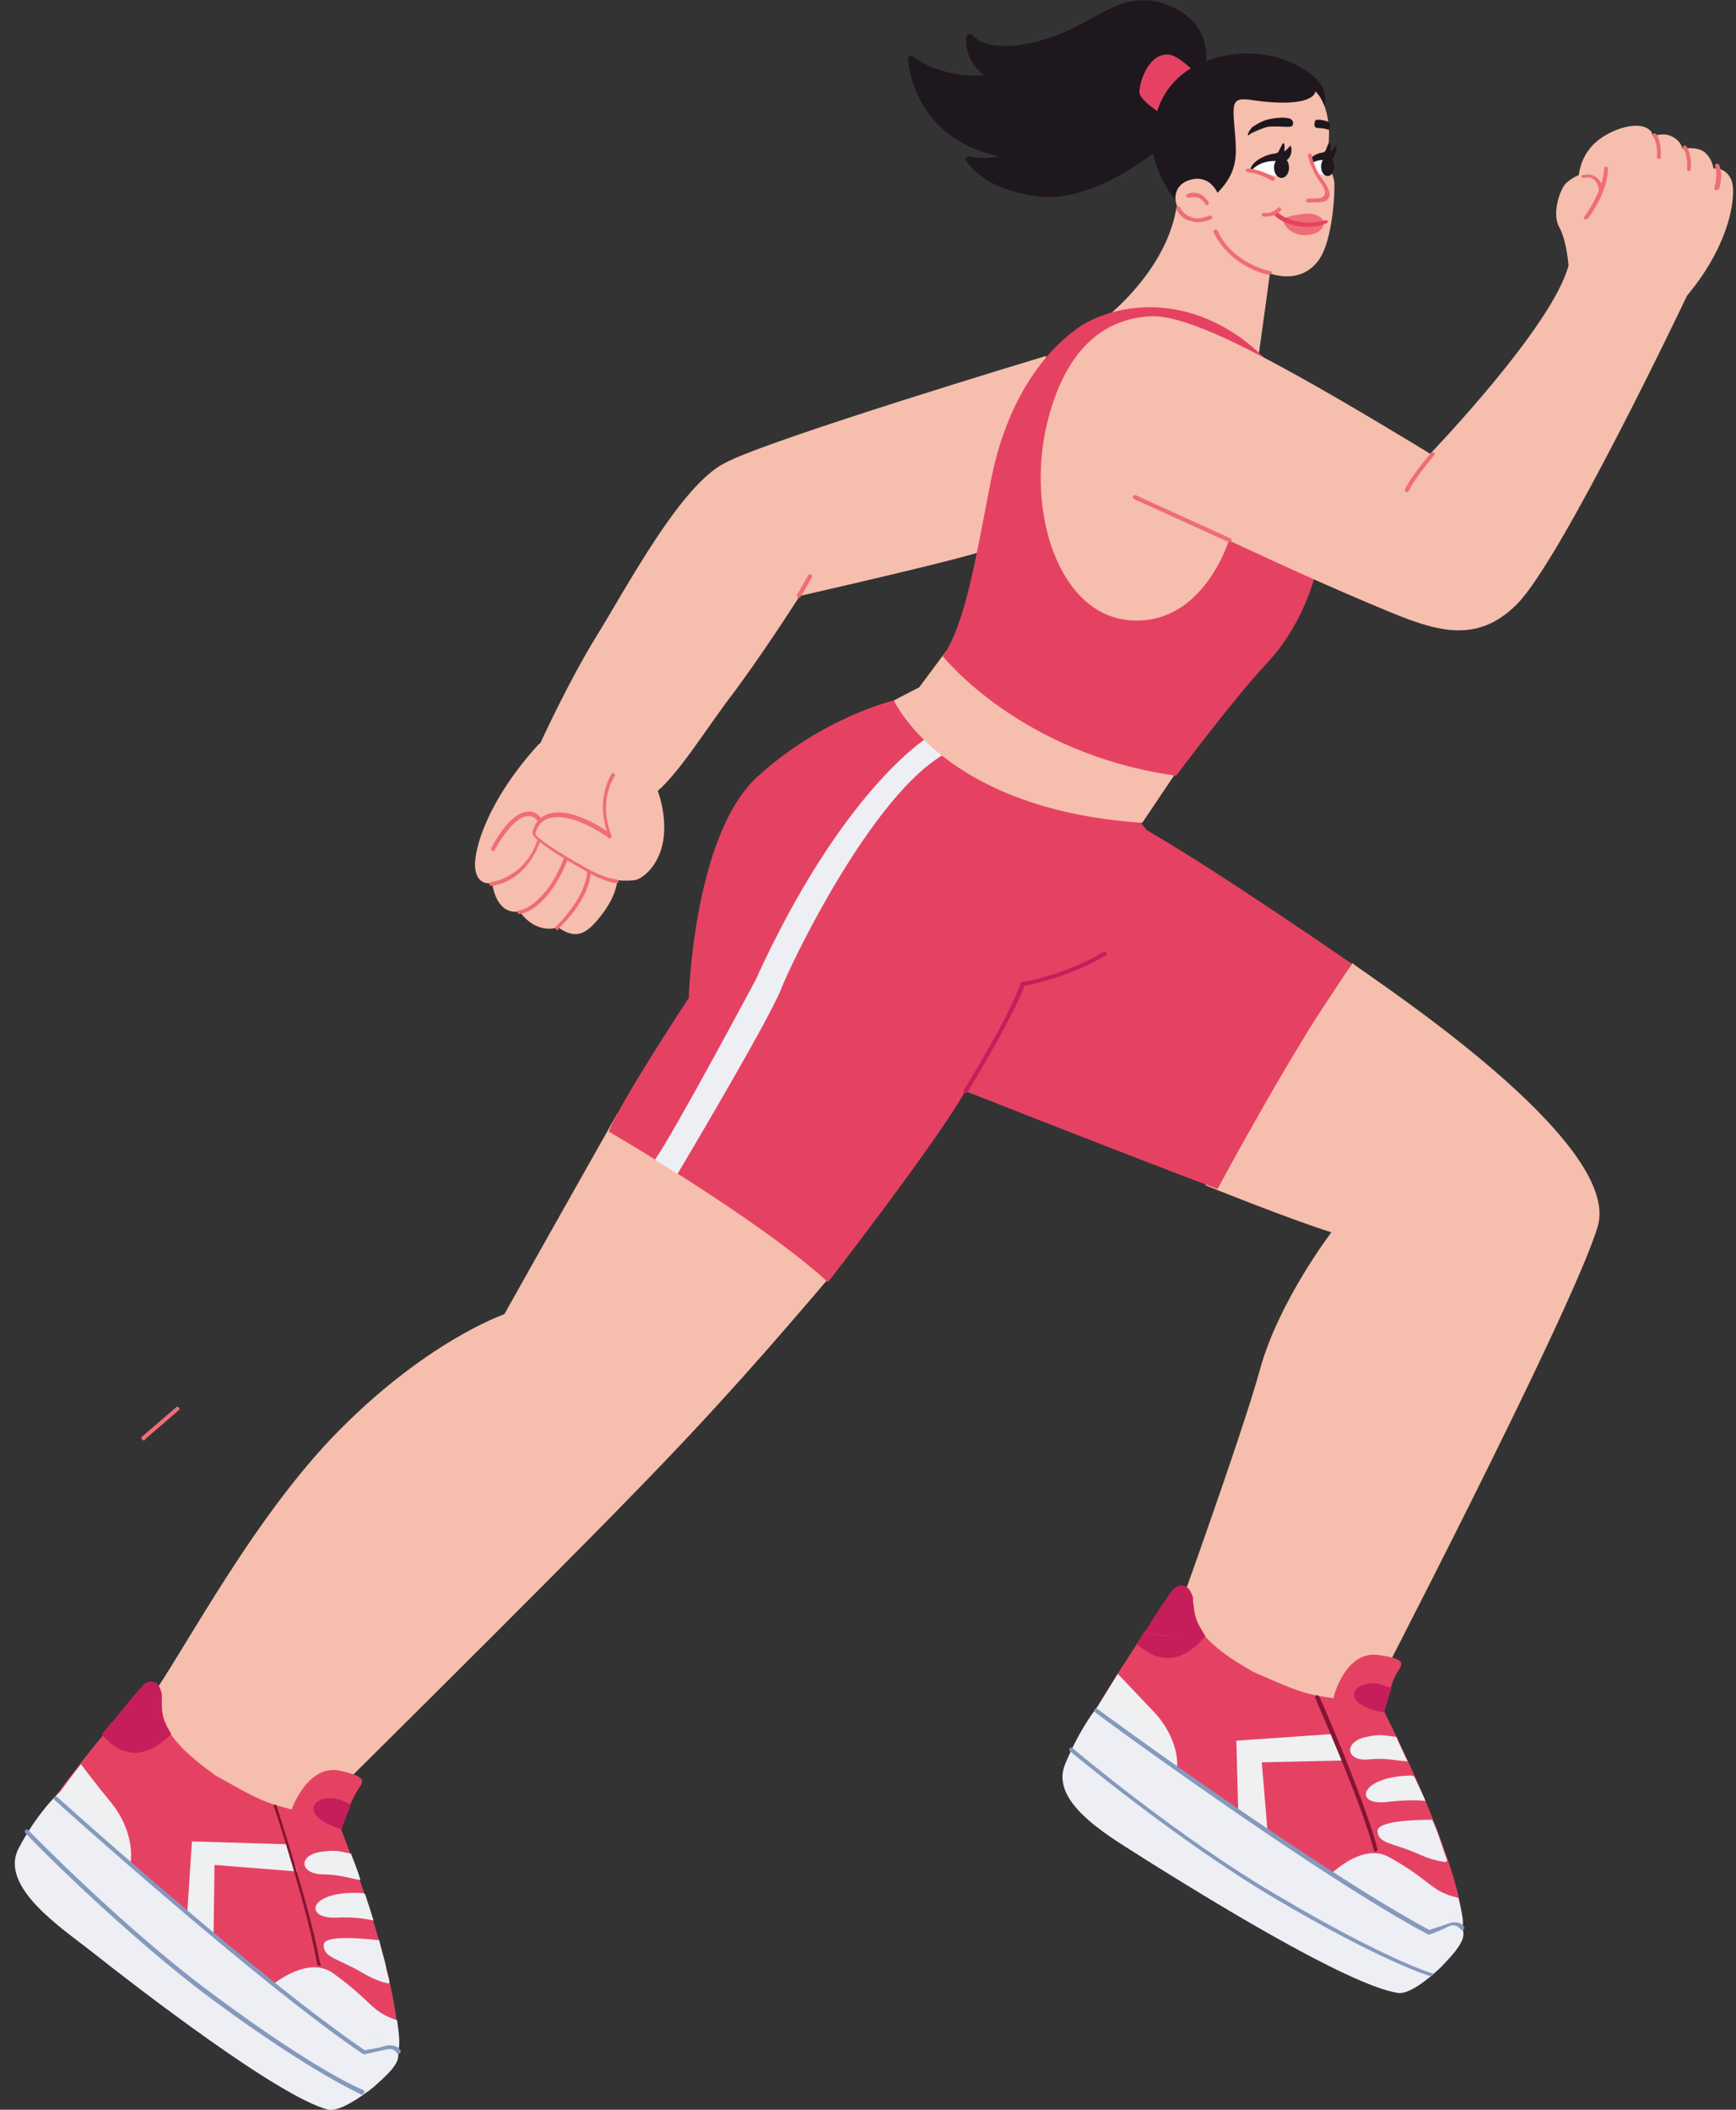 <?xml version="1.0" encoding="utf-8"?>
<!-- Generator: Adobe Illustrator 26.3.1, SVG Export Plug-In . SVG Version: 6.00 Build 0)  -->
<svg version="1.1" id="Layer_1" xmlns="http://www.w3.org/2000/svg" xmlns:xlink="http://www.w3.org/1999/xlink" x="0px" y="0px"
	 viewBox="0 0 184.5 224.1" style="enable-background:new 0 0 184.5 224.1;" xml:space="preserve">
<rect x="0" y="0" width="184.5" height="224.1" fill="#333333" stroke="none"/>
<style type="text/css">
	.st0{fill:#EE6D76;}
	.st1{fill:#F6BEAC;}
	.st2{fill:#E54263;}
	.st3{fill:#EDEFF4;}
	.st4{fill:#1F171E;}
	.st5{fill:#FFFFFF;}
	.st6{fill:#C51E5B;}
	.st7{fill:#EFF0F2;}
	.st8{fill:#8599BE;}
	.st9{fill:#841532;}
</style>
<path class="st0" d="M15.3,153c-0.1,0-0.1,0-0.2-0.1c-0.1-0.1-0.1-0.2,0-0.3l3.6-3.1c0.1-0.1,0.2-0.1,0.3,0s0.1,0.2,0,0.3l-3.6,3.1
	C15.5,152.9,15.4,153,15.3,153z"/>
<g>
	<path class="st1" d="M128.1,125.9c0,0,8.9,3.6,13.4,5c0,0-5.6,7.3-7.6,14.6s-10.1,29.6-10.1,29.6s11.6,6.2,21.2,6.7
		c0,0,22.1-42.5,24.8-51.5c2.7-9-23.6-26.1-26.1-28L128.1,125.9L128.1,125.9z"/>
	<path class="st1" d="M65.6,118.3c0,0-8.7,15.4-12,21.3c0,0-8.5,2.9-18.3,13.1c-9.7,10.2-17.1,25.4-20.4,29.1
		c0,0,7.3,10.1,16.5,12.8c0,0,26.5-26.2,35.7-35.7c9.2-9.4,14.9-16,21.3-23.5C88.3,135.5,80.8,122.6,65.6,118.3L65.6,118.3z"/>
	<path class="st2" d="M95,74.4c0,0-7.6,1.8-14.5,8.1c-6.8,6.2-7.3,23.5-7.3,23.5s-7.5,11.4-8.5,14.2c0,0,16,9.3,23.3,16
		c0,0,11.7-15.1,14.6-20.3c0,0,14.9,5.9,26.8,10.4c0,0,8.5-15.9,14.3-23.9c0,0-14.3-9.9-21.8-14.2l-1.4-1.7L95,74.4L95,74.4z"/>
	<path class="st3" d="M98.5,78.4c0,0-9,5.5-18.2,25.7c0,0-8.7,16.3-10.7,19.1l2.4,1.5c0,0,9.6-16.1,11-19.6
		c1.2-3.1,9.6-20.4,17.2-24.9L98.5,78.4L98.5,78.4z"/>
	<path class="st1" d="M100.6,69.1L97.7,73L95,74.4c0,0,5.2,11.6,26.4,13c0,0,2.9-4.3,3.9-5.8C126.4,80.1,100.6,69.1,100.6,69.1
		L100.6,69.1z"/>
	<path class="st4" d="M128.1,7.1c0,0,1.1-4.3-3.6-6.4c-4.7-2.1-7.6,1.2-11.6,2.8c-3.6,1.5-7.9,2.1-9.6,0.2c-0.2-0.2-0.5-0.1-0.6,0.2
		c-0.1,1,0.1,2.7,1.9,4.1c0,0-4.1,0.5-7.6-2c-0.2-0.2-0.5,0-0.5,0.3c0.2,2.1,1.5,8.5,9.6,10.3c0,0-1.2,0.4-3.1,0
		c-0.3,0-0.5,0.3-0.3,0.5c0.8,1.2,3.1,3.4,8.2,3.8c6.8,0.5,14.8-7.1,14.9-7.5C126,12.9,128.1,11,128.1,7.1L128.1,7.1z"/>
	<path class="st2" d="M127,7.7c0,0-1.7-1.8-2.8-1.9c-2.2-0.2-3.2,3.2-3.1,4.1c0.2,0.9,2.3,2.1,2.6,2.5C124.1,12.7,127,7.7,127,7.7
		L127,7.7z"/>
	<path class="st4" d="M140.6,11.7c0,0,0.8-1.6-0.5-3.1s-5.4-3.9-10.7-2.5c-5.3,1.4-6.6,5.2-6.9,8c-0.4,2.7,1.2,5.9,2.9,7.7
		c1.7,1.8,5.8-0.7,5.8-0.7l0.8-7.8L140.6,11.7L140.6,11.7z"/>
	<path class="st1" d="M111.2,37.8c0,0-29.6,8.9-34.2,11.4c-4.7,2.4-10.4,13.2-13.5,18.2c-3.1,5-6.1,11.6-6.1,11.6s-1.1,1.9,1.2,3.6
		c2.3,1.7,6.9,3.8,9.7,2.5c2.7-1.2,5.6-6,8.9-10.5c3.4-4.4,7.8-11.3,7.8-11.3s18.1-4.1,19.8-4.9C106.4,57.7,111.2,37.8,111.2,37.8
		L111.2,37.8z"/>
	<path class="st1" d="M117.8,33.5c0,0,6.1-4.8,7.2-11.3c0,0,2.1-1.4,4-0.9c1.9,0.5,6.3,5.3,6.3,5.3s-1.5,11-1.6,11.6
		C133.8,38.2,126.9,33.8,117.8,33.5L117.8,33.5z"/>
	<path class="st2" d="M129.8,34.6c-3.9-2.1-8.4-2.6-12.6-1.1c-1.1,0.4-2.1,0.9-3,1.6c-3.6,2.7-7.3,7.8-8.9,16s-2.7,15.2-5.1,18.6
		c0,0,8.2,10.4,24.8,12.7c0,0,6.2-8.3,9.6-11.9c3.4-3.6,5.5-8.7,5.9-13.4C140.8,53.1,140.4,40.3,129.8,34.6L129.8,34.6z"/>
	<path class="st1" d="M130.6,57.4c0,0-2.7,9-10.4,8.5c-7.7-0.5-11.2-11.6-8.9-21c2.3-9.4,7.5-11.1,10.9-11.3c3.4-0.2,9.7,3,15.5,6.2
		s14.3,8.4,14.3,8.4s13-13.5,14.7-20c0,0-0.2-2.7-1-4.1c-0.8-1.4,0.1-4.1,0.8-4.7s1.3-0.8,1.3-0.8s0.1-1.9,1.7-3.4s4.9-2.6,6-1.2
		l0.2,0.5c0,0,1-0.5,2,0c1,0.5,1.1,1.3,1.1,1.3s1.6-0.3,2.4,0.4s0.9,1.7,0.9,1.7s1.3-0.2,1.9,1.2c0.6,1.4,0,6.7-4.7,12.3
		c0,0-13.3,28-18.1,32.8c-4.8,4.8-9.7,2.4-15.9-0.2S130.6,57.4,130.6,57.4L130.6,57.4z"/>
	<path class="st0" d="M149.5,52.3C149.5,52.3,149.4,52.3,149.5,52.3c-0.2-0.1-0.2-0.2-0.2-0.3c0,0,0.5-1.2,2.8-3.9
		c0.1-0.1,0.2-0.1,0.3,0c0.1,0.1,0.1,0.2,0,0.3c-2.2,2.6-2.7,3.8-2.7,3.8C149.6,52.2,149.6,52.3,149.5,52.3z"/>
	<path class="st0" d="M130.6,57.6C130.6,57.6,130.6,57.6,130.6,57.6L120.5,53c-0.1-0.1-0.1-0.2-0.1-0.3c0.1-0.1,0.2-0.1,0.3-0.1
		l10.1,4.6c0.1,0.1,0.1,0.2,0.1,0.3C130.8,57.5,130.7,57.6,130.6,57.6z"/>
	<path class="st1" d="M70.2,83.6c-0.3-0.3-0.6-0.7-1-1c-3.3-3-7.6-3.7-11.9-3.6c-5.4,5.9-7,11.2-6.8,13.2c0.2,2,1.8,1.6,1.8,1.6
		c0.6,3.7,2.9,3,2.9,3c1.9,2.6,4.1,1.7,4.1,1.7c2,1.4,3.1,0.7,4.7-1.4c1.6-2.1,1.6-3.6,1.6-3.6s0.8,0.1,1.8,0
		c0.9-0.1,2.7-1.6,3.1-4.3c0.4-2.7-0.6-5.2-0.6-5.2S69.9,84,70.2,83.6L70.2,83.6z"/>
	<path class="st0" d="M65.6,93.8L65.6,93.8c-0.1,0-1.2,0-3.4-1.3c-3.9-2.2-5.8-3.6-5.6-4.1c0,0,0-0.1,0-0.1c0.2-0.6,0.7-2.1,3-2
		c1.8,0.1,3.9,1.3,4.9,2c-1.2-3.7,0.5-6,0.5-6.1c0.1-0.1,0.2-0.1,0.3,0s0.1,0.2,0,0.3c0,0-1.8,2.5-0.3,6.3c0,0.1,0,0.2-0.1,0.2
		c-0.1,0.1-0.2,0.1-0.2,0c0,0-2.9-2.1-5.2-2.2c-2-0.1-2.4,1.1-2.6,1.7c0,0,0,0.1,0,0.1c0.1,0.4,2.5,2,5.4,3.6
		c2.1,1.2,3.2,1.2,3.2,1.2c0.1,0,0.2,0.1,0.2,0.2C65.8,93.7,65.7,93.8,65.6,93.8L65.6,93.8z"/>
	<path class="st0" d="M59.3,98.8c-0.1,0-0.1,0-0.2-0.1c-0.1-0.1-0.1-0.2,0-0.3c0,0,3.1-2.9,3.3-5.8c0-0.1,0.1-0.2,0.2-0.2
		s0.2,0.1,0.2,0.2c-0.2,3.1-3.3,5.9-3.5,6.1C59.4,98.8,59.4,98.8,59.3,98.8L59.3,98.8z"/>
	<path class="st0" d="M55.2,97.1c-0.1,0-0.2-0.1-0.2-0.2s0.1-0.2,0.2-0.2l0,0c0,0,0.7-0.1,1.6-0.8c0.8-0.7,2.1-2,3.1-4.7
		c0.1-0.1,0.2-0.2,0.3-0.1s0.2,0.2,0.1,0.3C58.1,96.8,55.3,97.1,55.2,97.1L55.2,97.1L55.2,97.1z"/>
	<path class="st0" d="M52.2,94.1c-0.1,0-0.2-0.1-0.2-0.2s0.1-0.2,0.2-0.2c0,0,3.5-0.4,4.9-4.4c0-0.1,0.2-0.2,0.2-0.1
		c0.1,0,0.2,0.2,0.1,0.2c-0.8,2.2-2.1,3.4-3.1,4C53.2,94,52.3,94.1,52.2,94.1C52.2,94.1,52.2,94.1,52.2,94.1L52.2,94.1z"/>
	<path class="st0" d="M52.4,90.4c0,0-0.1,0-0.1,0c-0.1-0.1-0.1-0.2-0.1-0.3c1.4-2.6,2.8-3.9,4-3.9h0c0.9,0,1.3,0.7,1.3,0.8
		c0.1,0.1,0,0.2-0.1,0.3c-0.1,0.1-0.2,0-0.3-0.1l0,0c0,0-0.3-0.6-1-0.5c-0.7,0-1.9,0.7-3.6,3.7C52.6,90.3,52.5,90.4,52.4,90.4
		L52.4,90.4z"/>
	<path class="st0" d="M84.9,63.5c0,0-0.1,0-0.1,0c-0.1-0.1-0.1-0.2-0.1-0.3l1.2-2.1c0.1-0.1,0.2-0.1,0.3-0.1
		c0.1,0.1,0.1,0.2,0.1,0.3l-1.2,2.1C85.1,63.4,85,63.5,84.9,63.5z"/>
	<path class="st0" d="M168.5,23.3c-0.1,0-0.1,0-0.1,0c-0.1-0.1-0.1-0.2,0-0.3c0,0,1.9-2.5,2.1-5.1c0-0.1,0.1-0.2,0.2-0.2
		s0.2,0.1,0.2,0.2c-0.1,2.8-2.1,5.2-2.1,5.3C168.6,23.3,168.5,23.3,168.5,23.3z"/>
	<path class="st0" d="M170.1,20.2c-0.1,0-0.2-0.1-0.2-0.2c0,0-0.1-0.7-0.6-1c-0.3-0.2-0.6-0.2-1-0.1c-0.1,0-0.2,0-0.2-0.1
		s0-0.2,0.1-0.2c0.5-0.1,1-0.1,1.4,0.2c0.6,0.4,0.8,1.2,0.8,1.3C170.4,20,170.3,20.2,170.1,20.2C170.2,20.1,170.1,20.1,170.1,20.2
		L170.1,20.2z"/>
	<path class="st0" d="M176.3,16.9L176.3,16.9c-0.1,0-0.2-0.1-0.2-0.2c0.1-1.6-0.4-2.2-0.4-2.2c-0.1-0.1-0.1-0.2,0-0.3s0.2,0,0.3,0
		c0,0,0.6,0.7,0.5,2.5C176.5,16.8,176.4,16.9,176.3,16.9L176.3,16.9z"/>
	<path class="st0" d="M179.5,18.2L179.5,18.2c-0.1,0-0.2-0.1-0.2-0.2c0.1-1.6-0.4-2.2-0.4-2.2c-0.1-0.1-0.1-0.2,0-0.3s0.2,0,0.3,0
		c0,0,0.6,0.7,0.5,2.5C179.6,18.1,179.6,18.2,179.5,18.2L179.5,18.2z"/>
	<path class="st0" d="M182.4,20.2L182.4,20.2c-0.2,0-0.2-0.1-0.2-0.2c0.4-1.6,0.1-2.3,0.1-2.3c-0.1-0.1,0-0.2,0.1-0.3s0.2,0,0.3,0.1
		c0,0,0.5,0.9,0,2.6C182.5,20.2,182.4,20.2,182.4,20.2L182.4,20.2z"/>
	<path class="st1" d="M129.4,20.5c0,0-0.8-2-2.9-1.4c-2.1,0.6-1.9,2.9-0.6,3.8s2.8,0,2.8,0s0.4,3.2,3.8,5.1s6,1.8,7.6-0.3
		c1.6-2.1,1.8-7.7,1.7-8.4c-0.1-0.7-0.5-1.6-0.5-1.6s-0.2-1.7-0.1-2.5c0.1-0.8,0.2-3.9-1.4-5.5c0,0,0,1.2-3.4,1.2
		c-3.3,0-4.5-0.8-5.1,0c-0.6,0.8,0.4,4.5-0.1,6.5C130.8,19.3,129.3,20.5,129.4,20.5L129.4,20.5z"/>
	<path class="st0" d="M128.3,21.8c-0.1,0-0.1,0-0.2-0.1c-0.6-1.1-1.6-0.7-1.7-0.7c-0.1,0-0.2,0-0.3-0.1s0-0.2,0.1-0.3
		c0.5-0.2,1.5-0.3,2.2,0.8C128.5,21.6,128.5,21.7,128.3,21.8C128.4,21.8,128.3,21.8,128.3,21.8L128.3,21.8z"/>
	<path class="st0" d="M134.9,29.2L134.9,29.2c-0.2,0-4.1-0.8-5.9-4.5c-0.1-0.1,0-0.2,0.1-0.3s0.2,0,0.3,0.1c1.6,3.5,5.5,4.3,5.6,4.3
		c0.1,0,0.2,0.1,0.2,0.2C135,29.1,134.9,29.2,134.9,29.2L134.9,29.2z"/>
	<path class="st0" d="M136.3,23.2c0,0,1.2-0.4,2.5-0.5s2,0.7,1.9,1c0,0,0,0.9-1.3,1.2C138.2,25.2,136.6,24.7,136.3,23.2L136.3,23.2z
		"/>
	<path class="st2" d="M139,24.1c-2.4,0-3.6-1.2-3.6-1.3c-0.1-0.1-0.1-0.2,0-0.3s0.2-0.1,0.3,0c0,0,1.8,1.8,5.2,0.9
		c0.1,0,0.2,0,0.2,0.1s0,0.2-0.1,0.2C140.2,24,139.6,24.1,139,24.1L139,24.1z"/>
	<path class="st0" d="M134.7,23c-0.2,0-0.4,0-0.4,0c-0.1,0-0.2-0.1-0.2-0.2s0.1-0.2,0.2-0.2c0,0,0.8,0.2,1.5-0.5
		c0.1-0.1,0.2-0.1,0.3,0s0.1,0.2,0,0.3C135.6,22.9,135,23,134.7,23L134.7,23z"/>
	<path class="st5" d="M134.4,18.5c0,0,1.3,0.2,1.9,0.2s0.5-1.9,0-2c-0.5-0.1-2.3,0-3.2,1.4L134.4,18.5z"/>
	<ellipse class="st4" cx="136.2" cy="17.8" rx="0.8" ry="1.1"/>
	<path class="st4" d="M132.9,18c0,0,0-0.6,1.1-1.2s1.6-0.4,1.8-0.6c0.2-0.2,0.4-0.9,0.6-1c0.2,0,0.1,0.9,0.1,0.9s0.5-0.4,0.6-0.6
		s0.3,0.6,0,1.1s-0.2,0.4-1.6,0.5c-1.6,0-2.3,0.8-2.5,1C133,18.4,132.9,18,132.9,18L132.9,18z"/>
	<g>
		<path class="st5" d="M141.1,16.7c-0.3-0.1-1.1,0-1.8,0.6c0.1,0.4,0.2,0.8,0.4,1.1c0.1,0,1,0.2,1.4,0.2
			C141.6,18.6,141.5,16.8,141.1,16.7L141.1,16.7z"/>
		<ellipse class="st4" cx="141.1" cy="17.7" rx="0.7" ry="1"/>
		<path class="st4" d="M141.9,15.5c-0.1,0.2-0.5,0.6-0.5,0.6s0.1-0.9-0.1-0.9c-0.2,0-0.3,0.7-0.5,0.9c-0.2,0.2-0.6,0-1.4,0.6
			c-0.1,0-0.1,0.1-0.2,0.2c0,0.2,0.1,0.4,0.1,0.5c0.3-0.2,0.7-0.4,1.3-0.4c1.1,0,1,0,1.2-0.4C142.1,16.2,142.1,15.3,141.9,15.5
			L141.9,15.5z"/>
	</g>
	<path class="st0" d="M135.3,19.2c0,0-0.1,0-0.1,0c-1.6-0.9-2.6-0.9-2.6-0.9c-0.1,0-0.2-0.1-0.2-0.2c0-0.1,0.1-0.2,0.2-0.2
		c0.1,0,1.1,0,2.8,0.9c0.1,0,0.1,0.2,0.1,0.3C135.5,19.1,135.4,19.2,135.3,19.2L135.3,19.2z"/>
	<path class="st0" d="M139.5,21.5c-0.2,0-0.4,0-0.5,0c-0.1,0-0.2-0.1-0.2-0.2s0.1-0.2,0.2-0.2c0.6,0,1.4,0,1.6-0.2s0.5-0.5-0.4-1.7
		c-0.9-1.2-1.2-2.7-1.2-2.7c0-0.1,0.1-0.2,0.2-0.2c0.1,0,0.2,0,0.2,0.2c0,0,0.3,1.5,1.2,2.6c0.8,1.1,0.9,1.7,0.4,2.2
		C140.7,21.5,140,21.5,139.5,21.5L139.5,21.5z"/>
	<path class="st4" d="M132.6,14.3c0.1-0.3,0.3-0.6,0.5-0.8c0.3-0.2,0.9-0.6,1.6-0.8c1.4-0.3,2-0.2,2.4-0.1c0.4,0.2,0.4,0.6,0.2,0.8
		s-1.8-0.1-2.7,0.1c-0.6,0.2-1.1,0.4-1.7,0.7C132.7,14.4,132.7,14.4,132.6,14.3L132.6,14.3L132.6,14.3z"/>
	<path class="st4" d="M140,13.6c-0.1,0-0.3-0.1-0.3-0.3c0-0.1,0-0.4,0.1-0.5c0.2-0.2,1,0,1.3,0.1s0.3,0.6,0.1,0.9
		C141.2,13.8,140.8,13.6,140,13.6z"/>
	<path class="st0" d="M127.3,23.6c-0.6,0-0.9-0.2-1-0.2c-0.2,0-0.9-0.4-1.3-1.2c0-0.1,0-0.2,0.1-0.3c0.1,0,0.2,0,0.3,0.1
		c0.3,0.7,1,1,1,1c0,0,0.1,0,0.1,0c0,0,0.7,0.5,2-0.1c0.1,0,0.2,0,0.3,0.1s0,0.2-0.1,0.3C128.1,23.5,127.7,23.6,127.3,23.6
		L127.3,23.6z"/>
	<path class="st6" d="M102.6,116.1c0,0-0.1,0-0.1,0c-0.1-0.1-0.1-0.2-0.1-0.3c0.1-0.1,4.6-7.3,6.1-11.4c0-0.1,0.1-0.1,0.2-0.1
		c0.1,0,4.4-0.7,8.6-3.2c0.1-0.1,0.2,0,0.3,0.1s0,0.2-0.1,0.3c-3.9,2.3-7.9,3.1-8.6,3.2c-1.6,4.1-6.1,11.3-6.1,11.4
		C102.7,116,102.7,116.1,102.6,116.1L102.6,116.1z"/>
	<g>
		<g>
			<path class="st2" d="M141.7,180.4c0,0,1.2-5.1,4.8-4.6s2.3,1.1,1.7,2.4c-0.6,1.4-1.1,3.6-1.1,3.6s3.8,7.4,6.2,14.1
				c2.4,6.7,2.2,8.3,1.9,9.5s-5.8,0.1-5.8,0.1s-14.2-4.2-23.5-12.4c-9.3-8.2-9.9-10.8-9.9-10.8s4.8-8.1,8.7-13.1c0,0,1.4-1.5,2,2
				c0.6,3.3,5.4,5.7,6.5,6.4C137.4,179.4,138.2,179.9,141.7,180.4L141.7,180.4z"/>
			<g>
				<path class="st7" d="M122.5,181.7c-2-2.1-3.7-3.9-3.7-3.9l0,0c-1.3,2.1-2.3,3.7-2.6,4.3l8.6,6.9
					C125.7,187,124.6,183.8,122.5,181.7L122.5,181.7z"/>
				<path class="st6" d="M128.1,173.8c-0.5-0.9-1.1-1.6-1.2-3c-0.1-0.5-0.1-0.8-0.2-1.1c0,1.6-0.4,3.8-2,4c-1.1,0.2-2.1-0.1-3.1-0.4
					c-0.3,0.5-0.5,0.9-0.8,1.3C121.8,175.5,124.7,177.9,128.1,173.8z"/>
				<path class="st6" d="M124.7,168.8c-1,1.3-2,2.9-3,4.5c0.9,0.3,2,0.5,3.1,0.4c1.6-0.2,2-2.4,2-4
					C126.1,167.5,124.7,168.8,124.7,168.8L124.7,168.8z"/>
				<path class="st6" d="M145.7,178.8c-2.4,0.2-2.8,2.4,1.4,3.1c0,0,0.4-1.4,0.8-2.6C147.7,179.3,146.4,178.7,145.7,178.8
					L145.7,178.8z"/>
				<path class="st3" d="M155.2,205.5c0.2-0.9,0.6-0.7-0.2-3.9c-3-0.7-2.7-1.7-7.3-4.3c-3.3-1.9-7.3,2.8-7.3,2.8
					c0.8,0.5,5.3,3.7,11,6.5C152.6,206.6,155.1,206,155.2,205.5L155.2,205.5z"/>
				<path class="st3" d="M146.4,194.5c0.1,1.4,1.6,1.2,4.5,2.5c1.5,0.7,2.8,0.8,2.8,0.8c0-0.1,0.1-0.1,0.1-0.2
					c-0.2-0.5-0.4-1.1-0.6-1.7c-0.3-0.9-0.6-1.8-1-2.6C150.5,193.3,146.4,193.4,146.4,194.5L146.4,194.5z"/>
				<path class="st7" d="M147.5,191.4c1.8-0.2,3-0.2,4-0.1c-0.4-0.9-0.8-1.8-1.2-2.6c-0.1,0-0.2-0.1-0.3-0.1
					C144.4,188.7,143.8,191.9,147.5,191.4L147.5,191.4z"/>
				<path class="st7" d="M145.2,184.5c-2.4,0.5-2.2,2.6,0.2,2.4c1.8-0.2,2.8,0.1,4.2,0.2c-0.5-1-0.9-1.9-1.2-2.6
					C146.8,184.3,146.7,184.2,145.2,184.5L145.2,184.5z"/>
			</g>
			<path class="st3" d="M113.2,187.4c0,0,1.4-3.6,3.6-6.3c0,0,10.7,9.3,26.9,19.6c0,0,5.6,3.6,6.6,3.5c1,0,2.6-1.5,3.9-0.6
				c2.3,1.5,1.4,2.8-1,5.3c0,0-3,3-4.6,2.8c-5.4-0.8-21.3-10.7-26.9-14.2C118.7,195.5,111.4,191.7,113.2,187.4L113.2,187.4z"/>
			<path class="st8" d="M152,209.9L152,209.9c-0.1,0-5.3-1.6-16.6-8.3c-10.3-6.1-21.6-15.5-21.7-15.6c-0.1-0.1-0.1-0.2,0-0.3
				c0.1-0.1,0.2-0.1,0.3,0c0.1,0.1,11.4,9.6,21.7,15.6c11.3,6.7,16.4,8.3,16.5,8.3c0.1,0,0.2,0.1,0.1,0.2
				C152.2,209.8,152.2,209.8,152,209.9L152,209.9z"/>
		</g>
		<polygon class="st7" points="141.5,184.2 131.4,184.9 131.6,192.5 134.7,194.4 134.1,187.2 142.9,187 		"/>
		<path class="st9" d="M146.2,196.7c-0.1,0-0.2-0.1-0.2-0.2c-1.4-5.3-6.2-16-6.2-16.1c-0.1-0.1,0-0.2,0.1-0.3s0.2,0,0.3,0.1
			s4.8,10.9,6.2,16.2C146.4,196.5,146.4,196.6,146.2,196.7C146.2,196.7,146.2,196.7,146.2,196.7L146.2,196.7z"/>
		<path class="st8" d="M151.9,205.5c0,0-0.1,0-0.1,0c-11.7-6.2-35.2-23.4-35.4-23.6c-0.1-0.1-0.1-0.2-0.1-0.3s0.2-0.1,0.3-0.1
			c0.2,0.2,23.5,17.2,35.3,23.5c0.3-0.1,1.3-0.4,2.1-0.7c0.9-0.3,1.5,0.1,1.6,0.4c0.1,0.1,0,0.2-0.1,0.3s-0.2,0-0.3-0.1
			c0,0-0.4-0.6-1.2-0.3C153.1,205.1,151.9,205.5,151.9,205.5C151.9,205.5,151.9,205.5,151.9,205.5L151.9,205.5z"/>
	</g>
	<g>
		<g>
			<path class="st2" d="M31,192.2c0,0,1.7-4.9,5.2-4.1c3.5,0.8,2.1,1.3,1.5,2.6c-0.7,1.3-1.5,3.5-1.5,3.5s3.1,7.7,4.8,14.6
				s1.3,8.5,1,9.7c-0.3,1.2-5.8-0.5-5.8-0.5s-13.8-5.6-22.1-14.7c-8.4-9.1-8.8-11.7-8.8-11.7s5.5-7.6,10-12.2c0,0,1.5-1.4,1.8,2.2
				c0.3,3.3,4.8,6.2,5.8,7C26.9,190.8,27.7,191.4,31,192.2L31,192.2z"/>
			<g>
				<path class="st7" d="M11.9,191.6c-1.8-2.2-3.3-4.2-3.3-4.2l0,0c-1.5,1.9-2.6,3.5-3,4l7.9,7.7C14.5,197.1,13.7,193.8,11.9,191.6z
					"/>
				<path class="st6" d="M18.2,184.2c-0.5-0.9-1-1.6-1-3.1c0-0.5,0-0.8,0-1.2c-0.2,1.6-0.8,3.7-2.4,3.8c-1.1,0.1-2.1-0.3-3-0.7
					c-0.3,0.4-0.6,0.8-1,1.2C11.8,185.4,14.4,188,18.2,184.2L18.2,184.2z"/>
				<path class="st6" d="M15.3,178.9c-1.1,1.2-2.3,2.7-3.5,4.2c0.9,0.4,1.9,0.8,3,0.7c1.6-0.1,2.2-2.2,2.4-3.8
					C16.8,177.8,15.3,178.9,15.3,178.9L15.3,178.9z"/>
				<path class="st6" d="M35.2,191c-2.4,0-3,2.1,1.1,3.3c0,0,0.5-1.4,1-2.6C37.2,191.6,35.9,191,35.2,191z"/>
				<path class="st3" d="M42,218.5c0.3-0.8,0.7-0.6,0.2-3.9c-2.9-1-2.5-1.9-6.8-5c-3.1-2.2-7.5,2.1-7.5,2.1c0.8,0.6,5,4.2,10.3,7.5
					C39.3,219.4,41.9,219,42,218.5L42,218.5z"/>
				<path class="st3" d="M34.4,206.6c0,1.4,1.5,1.4,4.2,3c1.5,0.9,2.7,1.1,2.7,1.1c0-0.1,0.1-0.1,0.1-0.2c-0.1-0.5-0.3-1.1-0.4-1.7
					c-0.2-0.9-0.5-1.8-0.7-2.7C38.5,205.9,34.4,205.5,34.4,206.6L34.4,206.6z"/>
				<path class="st7" d="M35.7,203.7c1.9-0.1,3,0.1,4,0.3c-0.3-1-0.6-1.9-0.9-2.8l-0.2-0.1C32.9,200.7,32.1,203.8,35.7,203.7
					L35.7,203.7z"/>
				<path class="st7" d="M34.2,196.7c-2.5,0.3-2.4,2.3,0,2.4c1.9,0,2.8,0.4,4.1,0.6c-0.3-1.1-0.7-2-1-2.8
					C35.8,196.6,35.7,196.5,34.2,196.7L34.2,196.7z"/>
			</g>
			<path class="st3" d="M2,196.3c0,0,1.7-3.4,4.3-5.9c0,0,9.8,10.3,24.8,22.2c0,0,5.2,4.1,6.1,4.2c1,0.1,2.8-1.3,4-0.3
				c2.1,1.8,1.1,2.9-1.5,5.2c0,0-3.3,2.7-4.8,2.4c-5.2-1.3-20.1-12.8-25.3-16.9C6.7,204.9-0.2,200.4,2,196.3z"/>
			<path class="st8" d="M38.4,222.5C38.4,222.5,38.4,222.5,38.4,222.5c-0.1-0.1-5.1-2.2-15.7-10c-9.6-7.1-19.9-17.6-20-17.8
				c-0.1-0.1-0.1-0.2,0-0.3s0.2-0.1,0.3,0c0.1,0.1,10.4,10.7,20,17.7c10.5,7.8,15.5,9.9,15.6,9.9c0.1,0.1,0.2,0.2,0.1,0.3
				C38.6,222.5,38.5,222.5,38.4,222.5L38.4,222.5z"/>
		</g>
		<polygon class="st7" points="30.5,195.9 20.4,195.6 19.9,203.2 22.7,205.4 22.8,198.1 31.6,198.8 		"/>
		<path class="st9" d="M33.9,208.8c-0.1,0-0.2-0.1-0.2-0.2c-0.9-5.4-4.5-16.6-4.6-16.7c0-0.1,0-0.2,0.1-0.2c0.1,0,0.2,0,0.2,0.1
			c0,0.1,3.7,11.3,4.6,16.7C34.2,208.7,34.1,208.8,33.9,208.8C34,208.8,34,208.8,33.9,208.8L33.9,208.8z"/>
		<path class="st8" d="M42.4,218.2c-0.1,0-0.2-0.1-0.2-0.1c0,0-0.3-0.6-1.1-0.4c-1,0.2-2.3,0.5-2.3,0.5c0,0-0.1,0-0.2,0
			c-11-7.4-32.6-26.8-32.8-27c-0.1-0.1-0.1-0.2,0-0.3c0.1-0.1,0.2-0.1,0.3,0c0.2,0.2,21.7,19.5,32.7,26.9c0.3-0.1,1.3-0.2,2.2-0.5
			c1-0.2,1.5,0.3,1.6,0.6C42.6,218,42.5,218.1,42.4,218.2C42.4,218.2,42.4,218.2,42.4,218.2L42.4,218.2z"/>
	</g>
</g>
</svg>
